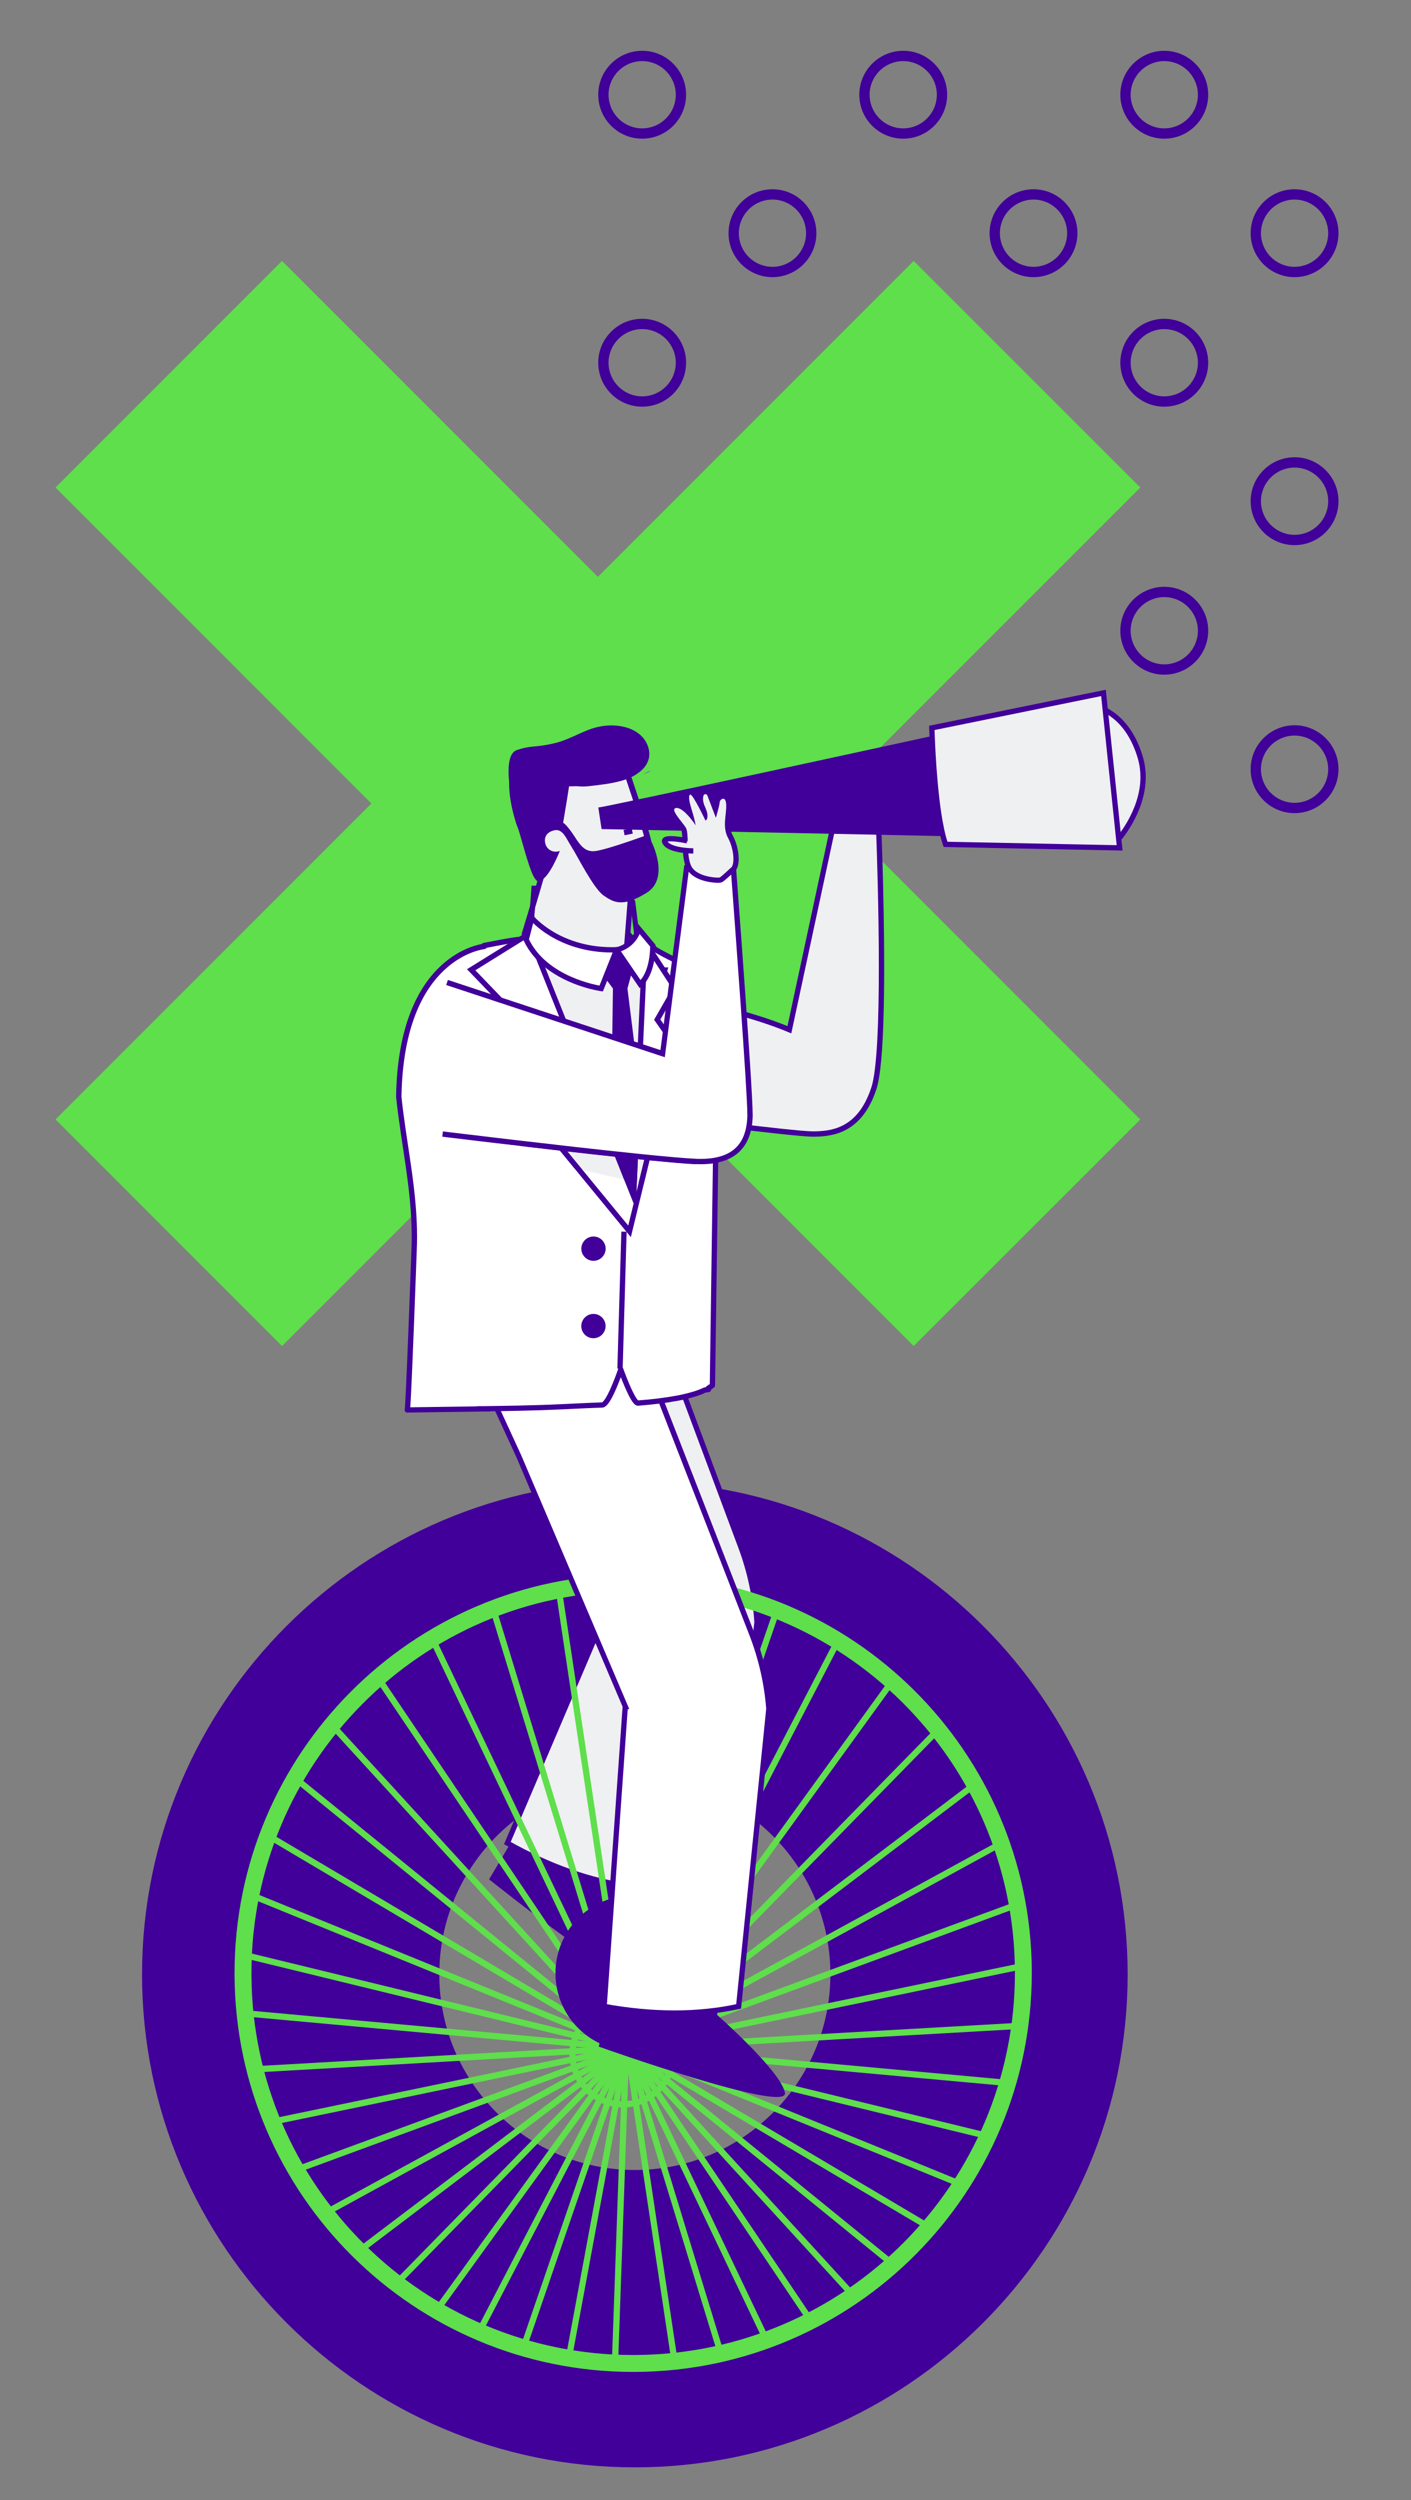 <?xml version="1.0" encoding="UTF-8"?><svg id="a" xmlns="http://www.w3.org/2000/svg" xmlns:xlink="http://www.w3.org/1999/xlink" viewBox="0 0 389 689"><rect x="0" y="0" width="389" height="689" fill="#808080" stroke="none"/><defs><style>.c{fill:none;}.d{fill:#fff;}.e{fill:#eff0f2;}.f{fill:#410099;}.g{fill:#5edf4b;}.h{clip-path:url(#b);}</style><clipPath id="b"><path class="c" d="M173.89,436.24c-59.41,.37-107.26,48.84-106.89,108.24,.37,59.41,48.83,107.26,108.24,106.89,59.41-.37,107.26-48.83,106.89-108.24-.37-59.18-48.46-106.89-107.55-106.89-.23,0-.46,0-.69,0"/></clipPath></defs><g><path class="f" d="M177.04,14c-6.68,0-12.11,5.43-12.11,12.11s5.43,12.11,12.11,12.11,12.11-5.43,12.11-12.11-5.43-12.11-12.11-12.11Zm0,2.84c5.11,0,9.27,4.16,9.27,9.27s-4.16,9.27-9.27,9.27-9.27-4.16-9.27-9.27,4.16-9.27,9.27-9.27Z"/><path class="f" d="M249.01,14c-6.68,0-12.11,5.43-12.11,12.11s5.43,12.11,12.11,12.11,12.11-5.43,12.11-12.11-5.43-12.11-12.11-12.11Zm0,2.84c5.11,0,9.27,4.16,9.27,9.27s-4.16,9.27-9.27,9.27-9.27-4.16-9.27-9.27,4.16-9.27,9.27-9.27Z"/><path class="f" d="M320.98,14c-6.68,0-12.11,5.43-12.11,12.11s5.43,12.11,12.11,12.11,12.11-5.43,12.11-12.11-5.43-12.11-12.11-12.11Zm0,2.84c5.11,0,9.27,4.16,9.27,9.27s-4.16,9.27-9.27,9.27-9.27-4.16-9.27-9.27,4.16-9.27,9.27-9.27Z"/><path class="f" d="M212.96,52.16c-6.68,0-12.11,5.43-12.11,12.11s5.43,12.11,12.11,12.11,12.11-5.43,12.11-12.11-5.43-12.11-12.11-12.11Zm0,2.84c5.11,0,9.27,4.16,9.27,9.27s-4.16,9.27-9.27,9.27-9.27-4.16-9.27-9.27,4.16-9.27,9.27-9.27Z"/><path class="f" d="M177.04,87.86c-6.68,0-12.11,5.43-12.11,12.11s5.43,12.11,12.11,12.11,12.11-5.43,12.11-12.11-5.43-12.11-12.11-12.11Zm0,2.84c5.11,0,9.27,4.16,9.27,9.27s-4.16,9.27-9.27,9.27-9.27-4.16-9.27-9.27,4.16-9.27,9.27-9.27Z"/><path class="f" d="M284.93,52.16c-6.68,0-12.11,5.43-12.11,12.11s5.43,12.11,12.11,12.11,12.11-5.43,12.11-12.11-5.43-12.11-12.11-12.11Zm0,21.38c-5.11,0-9.27-4.16-9.27-9.27s4.16-9.27,9.27-9.27,9.27,4.16,9.27,9.27-4.16,9.27-9.27,9.27Z"/><path class="f" d="M356.9,76.38c6.68,0,12.11-5.43,12.11-12.11s-5.43-12.11-12.11-12.11-12.11,5.43-12.11,12.11,5.43,12.11,12.11,12.11Zm0-2.84c-5.11,0-9.27-4.16-9.27-9.27s4.16-9.27,9.27-9.27,9.27,4.16,9.27,9.27-4.16,9.27-9.27,9.27Z"/><path class="f" d="M320.98,87.86c-6.68,0-12.11,5.43-12.11,12.11s5.43,12.11,12.11,12.11,12.11-5.43,12.11-12.11-5.43-12.11-12.11-12.11Zm0,2.84c5.11,0,9.27,4.16,9.27,9.27s-4.16,9.27-9.27,9.27-9.27-4.16-9.27-9.27,4.16-9.27,9.27-9.27Z"/><path class="f" d="M356.9,126.02c-6.68,0-12.11,5.43-12.11,12.11s5.43,12.11,12.11,12.11,12.11-5.43,12.11-12.11-5.43-12.11-12.11-12.11Zm0,21.38c-5.11,0-9.27-4.16-9.27-9.27s4.16-9.27,9.27-9.27,9.27,4.16,9.27,9.27-4.16,9.27-9.27,9.27Z"/><path class="f" d="M320.98,161.72c-6.68,0-12.11,5.43-12.11,12.11s5.43,12.11,12.11,12.11,12.11-5.43,12.11-12.11-5.43-12.11-12.11-12.11Zm0,2.84c5.11,0,9.27,4.16,9.27,9.27s-4.16,9.27-9.27,9.27-9.27-4.16-9.27-9.27,4.16-9.27,9.27-9.27Z"/><path class="f" d="M356.9,199.88c-6.68,0-12.11,5.43-12.11,12.11s5.43,12.11,12.11,12.11,12.11-5.43,12.11-12.11-5.43-12.11-12.11-12.11Zm0,21.38c-5.11,0-9.27-4.16-9.27-9.27s4.16-9.27,9.27-9.27,9.27,4.16,9.27,9.27-4.16,9.27-9.27,9.27Z"/></g><g><polygon class="g" points="77.75 370.97 15.3 308.52 102.38 221.44 15.3 134.36 77.75 71.91 164.83 158.98 251.89 71.92 314.37 134.35 227.28 221.44 314.37 308.53 251.89 370.96 164.83 283.89 77.75 370.97"/><path class="f" d="M175.02,680c-74.91,0-135.86-60.95-135.86-135.86s60.95-135.86,135.86-135.86,135.86,60.95,135.86,135.86-60.95,135.86-135.86,135.86Zm0-189.77c-29.73,0-53.91,24.18-53.91,53.91s24.18,53.91,53.91,53.91,53.91-24.19,53.91-53.91-24.18-53.91-53.91-53.91Z"/><path class="f" d="M170.76,494.91l8.12-7.92-10.33,33.42s11.46,20.2,10.64,26.29c-.82,6.09-44.35-28.75-44.35-28.75l6.06-10.22,22.28-.36"/><path class="e" d="M169.12,445.96h-.02l-.09,1.07c7.33,3.09,14.34,6.99,21.89,9.57,5.28,1.81,10.71,3.14,16.2,4.28l1.6-13.79c-.46-7.06-1.95-14.02-4.43-20.66l-24.08-64.48-10.68-29.86-30.27,16.57-8.3,5.8,9.79,22.09,28.39,69.4Z"/><path class="f" d="M169.12,445.96v-.73h-.69l-.19,2.27,.49,.21c7.28,3.07,14.31,6.98,21.93,9.59,5.33,1.82,10.79,3.16,16.28,4.3l.78,.16,1.7-14.65v-.07c-.47-7.14-1.97-14.17-4.47-20.87l-24.07-64.47-10.96-30.67-31.05,17-8.83,6.17,10.03,22.63,28.39,69.39,.67-.28v0l.67-.28-28.39-69.41-9.55-21.55,7.78-5.44,29.48-16.14,10.39,29.06,24.08,64.49c2.45,6.57,3.93,13.46,4.38,20.45l.73-.05-.72-.08-1.6,13.79,.72,.08,.15-.71c-5.46-1.14-10.87-2.46-16.11-4.26-7.46-2.55-14.46-6.44-21.84-9.56l-.28,.67,.73,.06,.09-1.07-.73-.06v.73h0l1.11,.02-.42-1.03-.67,.28Z"/><path class="e" d="M189.37,449.34c-6.28-4.85-11.72-10.71-17.7-15.9l-31.79,74.51c11.23,6.28,22.84,10.67,35.05,12.12l28.53-61.51c-4.88-2.81-9.65-5.8-14.08-9.22"/><path class="f" d="M189.37,449.34l.45-.58c-6.21-4.8-11.65-10.64-17.66-15.88l-.76-.66-32.44,76.03,.57,.32c11.29,6.32,22.99,10.74,35.32,12.21l.52,.06,29.03-62.59-.58-.33c-4.87-2.8-9.6-5.77-14-9.17l-.45,.58-.45,.58c4.47,3.45,9.27,6.46,14.16,9.28l.36-.63-.66-.31-28.53,61.51,.66,.31,.09-.72c-12.09-1.44-23.61-5.78-34.78-12.03l-.36,.64,.67,.29,31.79-74.51-.67-.29-.48,.55c5.94,5.16,11.39,11.03,17.73,15.93l.45-.58Z"/></g><g class="h"><polyline class="g" points="168.95 692.3 177.98 437.63 176.25 437.57 167.23 692.24"/><polyline class="g" points="150.19 690.33 196.64 439.77 194.94 439.46 148.5 690.02"/><polyline class="g" points="131.93 685.63 214.78 444.64 213.15 444.08 130.3 685.07"/><polyline class="g" points="114.56 678.28 232.01 452.13 230.48 451.34 113.03 677.49"/><polyline class="g" points="98.47 668.46 247.95 462.08 246.55 461.07 97.07 667.45"/><polyline class="g" points="83.99 656.37 262.25 474.27 261.02 473.06 82.76 655.17"/><polyline class="g" points="71.46 642.29 274.6 488.43 273.55 487.05 70.42 640.91"/><polyline class="g" points="61.13 626.51 284.72 504.25 283.89 502.74 60.31 624.99"/><polyline class="g" points="53.25 609.38 292.41 521.4 291.81 519.78 52.65 607.76"/><polyline class="g" points="47.97 591.27 297.48 539.48 297.13 537.79 47.62 589.58"/><polyline class="g" points="45.42 572.59 299.84 558.12 299.74 556.4 45.32 570.86"/><polyline class="g" points="45.65 553.73 299.42 576.9 299.58 575.18 45.8 552.01"/><polyline class="g" points="48.65 535.11 296.24 595.42 296.65 593.74 49.06 533.44"/><polyline class="g" points="54.36 517.14 290.37 613.26 291.02 611.67 55.01 515.54"/><polyline class="g" points="62.66 500.21 281.93 630.05 282.81 628.57 63.54 498.72"/><polyline class="g" points="73.37 484.68 271.11 645.41 272.2 644.07 74.45 483.34"/><polyline class="g" points="86.24 470.9 258.15 659.01 259.42 657.84 87.51 469.74"/><polyline class="g" points="101 459.17 243.33 670.55 244.76 669.59 102.43 458.21"/><polyline class="g" points="117.33 449.74 226.96 679.78 228.52 679.04 118.89 449"/><polyline class="g" points="134.87 442.82 209.42 686.5 211.07 685.99 136.52 442.31"/><polyline class="g" points="153.24 438.56 191.08 690.56 192.78 690.3 154.95 438.3"/><path class="g" d="M185.55,566.01h-.86v.09c0,7.14-5.77,12.95-12.92,13h-.08c-7.14,0-12.95-5.77-13-12.92v-.08c0-7.14,5.77-12.95,12.92-13h.08c7.14,0,12.95,5.77,13,12.92h1.73c-.05-8.11-6.63-14.64-14.72-14.64h-.09c-8.1,.05-14.63,6.63-14.63,14.72v.1c.05,8.1,6.63,14.63,14.72,14.63h.09c8.1-.05,14.63-6.63,14.63-14.72v-.09h-.86Z"/></g><g><path class="f" d="M282.13,543.13h-1.04c0,.24,0,.46,0,.69,0,58.52-47.25,106.14-105.86,106.51-.23,0-.46,0-.68,0-58.52,0-106.14-47.25-106.51-105.86,0-.23,0-.46,0-.68,0-58.52,47.25-106.14,105.86-106.51,.23,0,.46,0,.68,0,58.52,0,106.14,47.25,106.51,105.86h2.08c-.38-59.76-48.93-107.94-108.59-107.94-.23,0-.47,0-.7,0-59.75,.38-107.92,48.93-107.92,108.59,0,.23,0,.47,0,.7,.38,59.75,48.93,107.92,108.59,107.92,.23,0,.46,0,.7,0,59.75-.38,107.92-48.93,107.92-108.59,0-.23,0-.46,0-.7h-1.04Z"/><path class="g" d="M282.13,543.13h-2.33c0,.24,0,.47,0,.69,0,28.91-11.67,55.11-30.58,74.15-18.91,19.04-45.04,30.88-74,31.07-.23,0-.45,0-.68,0-28.91,0-55.11-11.67-74.15-30.58-19.04-18.91-30.88-45.04-31.07-74,0-.23,0-.45,0-.68,0-28.91,11.67-55.11,30.58-74.15,18.91-19.04,45.04-30.88,74-31.07,.23,0,.45,0,.68,0,28.91,0,55.11,11.67,74.15,30.58,19.04,18.91,30.88,45.04,31.07,74h2.33l2.33-.03c-.19-30.22-12.57-57.54-32.44-77.27-19.87-19.74-47.26-31.93-77.44-31.93-.24,0-.47,0-.71,0-30.22,.19-57.54,12.57-77.28,32.44-19.74,19.87-31.93,47.26-31.93,77.44,0,.24,0,.47,0,.71,.19,30.22,12.57,57.54,32.44,77.27,19.87,19.74,47.26,31.93,77.44,31.93,.23,0,.47,0,.71,0,30.22-.19,57.54-12.57,77.27-32.44,19.74-19.87,31.93-47.26,31.93-77.44,0-.24,0-.47,0-.71h-2.33Z"/><path class="f" d="M196.01,543.67c.07,11.84-9.46,21.5-21.3,21.57-11.84,.07-21.5-9.46-21.57-21.3-.07-11.84,9.46-21.5,21.3-21.57,11.84-.07,21.5,9.46,21.57,21.3"/><path class="f" d="M191.49,530.54l5.09-10.14,1.17,34.96s17.43,15.34,18.65,21.37c1.22,6.03-51.31-12.68-51.31-12.68l2.38-11.64,20.94-7.63"/><path class="d" d="M211.99,470.86c-.56-7.06-2.15-14-4.72-20.59l-24.99-64.13-11.1-29.71-30.03,17-8.22,5.92,10.1,21.95,29.38,68.99h-.02l-5.82,82.66c12.66,2.27,25.07,2.62,37.08,0l8.34-82.09Z"/><path class="f" d="M211.99,470.86l.73-.06c-.56-7.13-2.17-14.14-4.77-20.8l-24.99-64.13-11.4-30.5-30.81,17.44-8.74,6.3,10.35,22.48,29.37,68.98,.67-.29v-.73h-.7l-5.91,84,.64,.12c6.59,1.18,13.12,1.85,19.57,1.85,6.01,0,11.94-.58,17.79-1.85l.52-.11,8.4-82.68v-.07l-.73,.06-.73-.07-8.34,82.09,.73,.07-.16-.71c-5.74,1.25-11.57,1.82-17.48,1.82-6.35,0-12.8-.65-19.32-1.82l-.13,.72,.73,.05,5.82-82.66-.73-.05v.73h1.12l-29.81-70.01-9.85-21.41,7.7-5.55,29.25-16.56,10.8,28.91,24.99,64.14c2.54,6.53,4.12,13.4,4.67,20.39l.73-.06-.73-.07,.73,.07Z"/><path class="e" d="M152.13,257.81c-.48-.52-1.12-.89-1.85-1.01-.91-.15,.38,.42,1.85,1.01"/><path class="f" d="M152.13,257.81l.53-.49c-.58-.63-1.36-1.08-2.26-1.23-.12-.02-.22-.04-.35-.04-.07,0-.14,0-.3,.05-.08,.03-.18,.07-.3,.19-.12,.11-.21,.34-.21,.52,0,.15,.04,.25,.08,.33,.07,.14,.14,.2,.18,.24,.09,.08,.15,.12,.21,.16,.22,.13,.51,.27,.88,.43,.37,.16,.81,.34,1.26,.53,.32,.13,.68,.02,.87-.26,.19-.28,.17-.66-.07-.91l-.53,.49,.27-.68c-.56-.23-1.09-.45-1.47-.62-.19-.09-.34-.16-.42-.21l-.04-.03h0l-.19,.28,.24-.24-.05-.04-.19,.28,.24-.24-.45,.45,.54-.33-.09-.12-.45,.45,.54-.33-.6,.36h.7c0-.18-.06-.3-.1-.36l-.6,.36h-.01l.51,.49c.11-.11,.2-.32,.2-.49h-.71l.51,.49-.49-.47,.14,.67c.06-.02,.18-.03,.35-.2l-.49-.47,.14,.67-.1-.49v.5h.1l-.1-.5v.5h0v0l.11,.02c.57,.1,1.06,.38,1.44,.79l.53-.49,.27-.68-.27,.68Z"/><path class="e" d="M152.13,257.81c.22,.24,.4,.51,.55,.81,.75,.01,1.49,.09,2.17,.3,.74,.23-1.09-.46-2.72-1.12"/><path class="f" d="M152.13,257.81l-.54,.49c.17,.18,.31,.4,.43,.63,.12,.25,.37,.41,.64,.41,.71,.01,1.38,.09,1.96,.27l.14,.04,.07,.02s.05,.02,.18,.02c.05,0,.13,0,.28-.05,.08-.03,.18-.09,.28-.21,.1-.12,.17-.31,.17-.47,0-.21-.07-.32-.12-.39-.09-.13-.14-.16-.17-.19l-.11-.07c-.07-.04-.11-.05-.18-.08-.42-.18-1.64-.65-2.77-1.11-.32-.13-.68-.02-.87,.26-.19,.28-.17,.66,.06,.91l.54-.49-.27,.68c.69,.28,1.41,.56,1.96,.78,.27,.11,.51,.2,.66,.26,.08,.03,.14,.06,.17,.07h.02v0h0v0l.24-.49-.29,.46,.05,.03,.24-.49-.29,.46,.37-.59-.47,.52,.09,.07,.37-.59-.47,.52,.48-.54-.59,.41,.11,.12,.48-.54-.59,.41,.6-.42h-.73c0,.23,.09,.35,.13,.42l.6-.42h0l-.56-.47c-.1,.12-.17,.31-.17,.47h.73l-.56-.47,.56,.47-.18-.71c-.08,.02-.22,.06-.38,.24l.56,.47-.18-.71,.17,.7v-.72s-.09,0-.17,.02l.17,.7v-.07l.14-.63s-.02-.01-.14-.01v.65l.14-.63-.03,.15,.04-.15h0l-.03,.15,.04-.15-.1-.03c-.78-.25-1.59-.32-2.37-.34v.73l.64-.32c-.17-.36-.4-.69-.67-.99l-.54,.49-.27,.68,.27-.68Z"/><path class="e" d="M179.96,260.98c-1.32-1.5-4.25-4.84-3.93-3.51,.3,.92,1.37,1.96,2.87,3.03,.27,.07,.53,.17,.76,.31,.11,.05,.2,.11,.29,.18"/><path class="f" d="M179.96,260.98l.55-.48c-.55-.63-1.4-1.59-2.18-2.4-.39-.41-.76-.78-1.09-1.06-.17-.14-.32-.27-.48-.37-.08-.05-.16-.1-.26-.14-.1-.04-.22-.09-.4-.09-.1,0-.21,.02-.34,.07-.19,.08-.35,.25-.41,.41-.07,.16-.08,.28-.08,.39,0,.13,.02,.24,.05,.34v.05c.22,.63,.63,1.19,1.17,1.74,.54,.56,1.21,1.11,1.99,1.66,.07,.05,.15,.09,.24,.11,.22,.06,.41,.14,.59,.23l.09,.04,.04,.02,.14,.09c.31,.2,.71,.14,.95-.13,.24-.28,.24-.68,0-.96l-.55,.48,.4-.61c-.06-.04-.19-.15-.42-.24l-.28,.67,.36-.63c-.3-.17-.62-.3-.94-.38l-.19,.71,.42-.59c-.73-.52-1.34-1.02-1.79-1.48-.45-.46-.72-.88-.81-1.18l-.69,.22,.71-.17v-.03l-.21,.03h.21v-.03l-.21,.03h-.36l.45,.34c.12-.17,.12-.3,.12-.34h-.57l.45,.34-.52-.39,.26,.59c.1-.04,.2-.12,.26-.2l-.52-.39,.26,.59-.25-.57v.62c.06,0,.15-.01,.25-.05l-.25-.57v.19l-.18,.41s.05,.03,.18,.03v-.44l-.18,.41,.02-.05-.02,.05h0l.02-.05-.02,.05s.09,.05,.19,.13c.36,.28,.99,.91,1.6,1.58,.62,.67,1.25,1.38,1.7,1.89l.55-.48,.4-.61-.4,.61Z"/><path class="d" d="M198.02,269.56s-11.06-4.04-17.52-8.01l-.03-.04c-.12-.23-.31-.4-.51-.53,.19,.22,.35,.39,.45,.51-.54-.33-1.05-.67-1.51-1-.84-.22-1.84-.16-2.91,.08l-3.09-3.52c-.2,.59,0,.38-.34,.16-.27-.17-.89-.34-2.33-.1l.53,5.52c-2.12,1.11-3.71,2.21-3.71,2.21l-10.59-2.75s-1.31-.45-3.45-1.03l-.02-1.07c0-.49-.13-.96-.34-1.38-.8-.02-1.61,.04-2.37,.06-2.41,.08-4.81,.2-7.22,.2-.78,0-4.75,.68-9.63,1.65l.06,.23s-22.91,2.14-23.55,41.41c1.44,13.93,4.87,27.69,4.23,42.19-.13,3.6-1.6,44.16-1.88,44.16,7.59-.1,15.18-.21,22.78-.31-1.16,0-2.32,0-3.47,0,7.79-.11,15.56-.21,23.34-.58,3.69-.17,7.38-.37,11.07-.48,1.86-.06,5.13-9.8,5.13-9.8,0,0,3.34,9.39,4.77,9.28,7.9-.62,14.59-1.74,18.46-3.61l.95-.11-.04-.38c.42-.25,.81-.51,1.14-.78l1.58-112.19Z"/><path class="f" d="M198.02,269.56l.25-.68s-.17-.06-.48-.18c-1.09-.41-3.93-1.5-7.19-2.91-3.26-1.41-6.94-3.16-9.72-4.86l-.38,.62,.59-.43-.03-.04-.59,.43,.65-.34c-.2-.38-.5-.64-.76-.81-.3-.2-.71-.14-.95,.13-.24,.27-.24,.68,0,.96,.19,.22,.35,.4,.46,.52l.54-.49,.38-.62c-.53-.33-1.02-.65-1.47-.97-.07-.05-.15-.09-.24-.11-.43-.11-.88-.16-1.34-.16-.62,0-1.26,.09-1.92,.23l.16,.71,.55-.48-3.09-3.52c-.17-.2-.43-.29-.69-.23-.25,.05-.46,.23-.55,.48-.06,.16-.09,.29-.11,.36v.04h-.01l.53,.14-.5-.21-.03,.08,.53,.14-.5-.21,.65,.28-.53-.47c-.08,.1-.1,.15-.12,.19l.65,.28-.53-.47,.54,.48-.34-.63c-.1,.05-.16,.11-.2,.16l.54,.48-.34-.63,.35,.64v-.72c-.12,0-.25,.04-.35,.09l.35,.64v0l.41-.59c-.07-.05-.21-.13-.41-.13v.72l.41-.59-.39,.57,.56-.41s-.03-.06-.17-.16l-.39,.57,.56-.41-.39,.28,.4-.27h0l-.39,.27,.4-.27s-.07-.11-.16-.2c-.14-.15-.37-.3-.65-.39-.29-.1-.64-.15-1.09-.15-.37,0-.82,.04-1.36,.13-.38,.06-.64,.41-.61,.79l.53,5.52,.73-.07-.34-.65c-2.16,1.13-3.77,2.24-3.79,2.25l.41,.6,.18-.7-10.59-2.75-.18,.71,.24-.69s-1.34-.46-3.49-1.04l-.19,.7h.73l-.02-1.08c0-.61-.17-1.18-.41-1.68-.12-.25-.37-.41-.64-.41-.11,0-.22,0-.33,0-.73,0-1.44,.04-2.08,.06-2.35,.07-4.68,.2-6.99,.2h-.21v.73l.02-.73h-.03c-.29,0-.68,.05-1.25,.13-1.71,.24-4.85,.81-8.52,1.54-.2,.04-.37,.16-.48,.33-.11,.17-.14,.38-.09,.57l.06,.23,.7-.18-.07-.73c-.1,0-5.99,.58-11.96,6.17-5.97,5.59-11.93,16.18-12.25,35.95v.09c1.34,12.82,4.31,25.42,4.31,38.49,0,1.19-.02,2.39-.08,3.59h0c-.06,1.81-.46,12.85-.88,23.43-.21,5.29-.42,10.47-.6,14.33-.09,1.93-.17,3.52-.24,4.63-.03,.55-.06,.99-.09,1.27-.01,.14-.02,.25-.03,.3v.02l.35,.06-.34-.11v.05l.34,.06-.34-.11,.64,.21-.57-.36c-.05,.08-.06,.12-.07,.15l.64,.21-.57-.36,.61,.38-.46-.55c-.09,.07-.12,.13-.15,.17l.61,.38-.46-.55,.46,.56v-.72c-.22,0-.38,.1-.46,.17l.46,.56v-.72c-.2,0-.39,.08-.52,.22-.13,.14-.21,.33-.21,.52,0,.19,.08,.38,.22,.51,.14,.13,.33,.21,.52,.21,7.59-.1,15.18-.21,22.78-.31,.4,0,.72-.33,.72-.73,0-.4-.33-.72-.73-.72-1.16,0-2.32,0-3.47,0v1.46c7.8-.11,15.58-.21,23.38-.58,3.69-.18,7.38-.37,11.06-.48,.28,0,.51-.1,.71-.22,.37-.23,.66-.54,.96-.92,.51-.67,1-1.55,1.47-2.53,1.42-2.91,2.65-6.61,2.66-6.63l-.69-.23-.69,.24s.83,2.34,1.85,4.69c.51,1.18,1.06,2.35,1.6,3.27,.27,.46,.54,.85,.82,1.17,.14,.16,.29,.3,.47,.42,.18,.11,.4,.22,.69,.22h.08c3.97-.32,7.64-.75,10.82-1.35,3.18-.6,5.87-1.35,7.9-2.34l-.32-.66,.09,.72,.95-.11c.4-.05,.68-.41,.64-.8l-.04-.38-.72,.08,.37,.63c.45-.26,.86-.54,1.23-.85,.16-.14,.26-.34,.26-.55l1.58-112.19c0-.31-.19-.59-.48-.69l-.25,.68h-.73l-1.58,112.18h.73l-.47-.55c-.29,.24-.64,.48-1.04,.71-.25,.15-.39,.42-.35,.71l.04,.38,.72-.08-.09-.72-.95,.11c-.08,0-.16,.03-.23,.07-1.84,.89-4.43,1.63-7.54,2.22-3.11,.58-6.73,1.02-10.66,1.32h0l.03,.37v-.37h-.03l.03,.37v-.06l.11-.29-.11-.02v.31l.11-.29-.04,.1,.05-.09h-.01l-.04,.09,.05-.09s-.19-.14-.38-.41c-.35-.46-.78-1.24-1.21-2.13-.65-1.33-1.3-2.91-1.78-4.14-.24-.62-.44-1.15-.58-1.53-.14-.38-.22-.6-.22-.6-.1-.29-.38-.49-.69-.48-.31,0-.59,.2-.68,.5,0,0-.05,.15-.14,.41-.32,.92-1.16,3.24-2.1,5.31-.47,1.03-.97,2-1.43,2.68-.23,.34-.44,.6-.61,.75-.08,.08-.15,.12-.19,.14h-.03l.03,.12v-.11h-.03l.03,.11v-.11c-3.7,.11-7.4,.31-11.08,.48-7.76,.37-15.53,.47-23.32,.58-.4,0-.72,.33-.72,.73,0,.4,.33,.72,.73,.72,1.16,0,2.32,0,3.47,0v-1.46c-7.6,.1-15.19,.21-22.78,.31-.4,0-.72,.34-.72,.74,0,.4,.34,.72,.74,.72,.14,0,.26-.04,.35-.09,.17-.1,.22-.2,.26-.25,.07-.12,.07-.16,.09-.2,.02-.08,.03-.12,.04-.17,.03-.19,.05-.47,.08-.88,.22-3.06,.63-13.04,1.01-22.68,.38-9.64,.71-18.94,.77-20.58h0c.05-1.22,.08-2.44,.08-3.65,0-13.29-3-25.95-4.31-38.64l-.72,.08h.73c.33-19.49,6.15-29.61,11.79-34.9,2.82-2.65,5.62-4.09,7.7-4.88,1.04-.39,1.9-.62,2.5-.75,.3-.06,.53-.1,.68-.13,.08-.01,.13-.02,.17-.02h.05c.21-.03,.41-.14,.53-.31,.12-.18,.16-.4,.11-.6l-.06-.23-.7,.18,.14,.71c2.43-.48,4.64-.9,6.33-1.19,.84-.15,1.56-.26,2.11-.34,.54-.08,.94-.12,1.05-.11v-.58l-.02,.58h.02v-.58l-.02,.58h.23c2.37,0,4.71-.12,7.04-.2,.67-.02,1.36-.06,2.03-.06,.1,0,.2,0,.3,0v-.73l-.64,.32c.16,.34,.26,.7,.27,1.07l.02,1.07c0,.33,.23,.61,.54,.69,1.06,.28,1.91,.54,2.5,.72,.29,.09,.52,.16,.67,.21s.23,.08,.23,.08l.05,.02,10.59,2.75c.2,.05,.42,.01,.6-.1l.07-.05c.32-.22,1.75-1.16,3.57-2.12,.26-.14,.42-.42,.39-.72l-.53-5.52-.73,.07,.12,.72c.48-.08,.85-.11,1.12-.11,.51,0,.68,.1,.7,.11h0l.08-.1-.1,.07,.02,.03,.08-.1-.1,.07h0l.04,.06,.11,.12s.08,.07,.16,.1c.08,.04,.19,.07,.32,.07,.19,0,.38-.09,.47-.18,.18-.17,.19-.25,.21-.3,.03-.08,.03-.1,.04-.13,.01-.06,.03-.12,.08-.28l-.69-.24-.55,.48,3.09,3.52c.17,.2,.45,.29,.71,.23,.57-.13,1.12-.2,1.6-.2,.36,0,.69,.04,.97,.11l.19-.7-.42,.59c.48,.34,1,.68,1.55,1.02,.31,.19,.71,.13,.94-.15,.23-.28,.22-.68-.02-.95-.1-.11-.26-.29-.45-.51l-.55,.48-.4,.61c.15,.1,.22,.17,.26,.26l.06,.09,.03,.04c.06,.08,.12,.14,.21,.19,3.29,2.02,7.69,4.03,11.28,5.54,3.59,1.51,6.36,2.53,6.37,2.53l.25-.68h0Z"/><path class="e" d="M127.83,283.4l22.27-14.5s45.39,5.57,67.53,14.89l12.43-57.88,9.91-2.14,2.14,.58s2.72,63.71-1.17,75.56c-3.88,11.85-11.65,12.63-16.9,12.63s-44.48-5.05-44.48-5.05l-9.13-1.17"/><path class="f" d="M128.22,284.01l22.27-14.5-.4-.61-.09,.72s.7,.09,1.99,.26c4.49,.6,16.02,2.21,28.83,4.7,12.81,2.48,26.93,5.84,36.52,9.88l.81,.34,12.52-58.28,9.27-2,1.97,.54,.19-.7-.73,.03s.06,1.35,.14,3.7c.26,7.05,.78,23.07,.78,38.36,0,7.28-.12,14.41-.44,20.31-.16,2.95-.37,5.6-.64,7.8-.27,2.2-.6,3.97-.98,5.12-1.91,5.8-4.69,8.76-7.59,10.34-2.91,1.58-6.02,1.78-8.61,1.78-.6,0-1.79-.08-3.35-.21-5.49-.48-15.76-1.69-24.64-2.78-4.44-.54-8.54-1.06-11.53-1.43-1.49-.19-2.71-.34-3.55-.45l-1.31-.17-9.13-1.17-.18,1.45,9.13,1.17s9.81,1.26,20.28,2.53c5.23,.63,10.63,1.26,15.05,1.74,2.21,.24,4.18,.44,5.76,.57,1.59,.14,2.77,.22,3.48,.22,2.66,0,6.05-.19,9.31-1.96,3.26-1.77,6.31-5.12,8.28-11.17,.43-1.32,.76-3.14,1.04-5.4,.82-6.75,1.09-17.34,1.09-28.29,0-20.44-.93-42.12-.93-42.13l-.02-.53-2.82-.77-10.54,2.27-12.53,58.35,.71,.15,.28-.67c-11.18-4.7-28.08-8.42-42.22-10.99-14.14-2.56-25.49-3.95-25.5-3.96l-.26-.03-22.5,14.65,.8,1.22Z"/><path class="g" d="M175.99,253.99v-.33l-.14,.05c.06,.1,.1,.19,.14,.29"/></g><polyline class="f" points="171.66 377.22 172.76 339.47 171.3 339.43 170.2 377.17"/><g><path class="f" d="M166.97,344.13c0,1.85-1.5,3.35-3.35,3.35s-3.35-1.5-3.35-3.35,1.5-3.35,3.35-3.35,3.35,1.5,3.35,3.35"/><path class="f" d="M166.87,364.7c.54,2.44-1.59,4.57-4.03,4.03-1.23-.27-2.22-1.27-2.5-2.5-.54-2.44,1.59-4.57,4.03-4.03,1.23,.27,2.22,1.27,2.5,2.5"/><path class="e" d="M157.15,264.48c4.91,1.02,10.01,.35,15.17-1.97l.35-.16,1.08-13.81-.07-.15c-1.8-3.97-4.53-10.04-4.68-10.46-.15-.39-.99-1.6-3.34-4.79-.32-.44-.63-.85-.68-.92-.16-.24-2.74-4.39-4.08-6.55l-.04-.06-2.08-2.07-.31,.03c-.84,.08-2.85,.29-3.34,.48-.32,.13-3.55-8.09-7.79,2.96l2.69,8.75,.19,.2c.05,.15,.23,.93-.24,2.95-.62,2.67-5.25,17.9-5.3,18.05l-.1,.34,.23,.27c.18,.22,4.61,5.33,12.31,6.92"/><path class="f" d="M157.01,265.19c1.53,.32,3.09,.48,4.66,.48,3.61,0,7.28-.84,10.96-2.5l.35-.16,.39-.18,1.13-14.43-.15-.32c-.9-1.99-2.03-4.5-2.96-6.56-.46-1.03-.88-1.95-1.18-2.64-.15-.34-.28-.63-.37-.84-.09-.21-.15-.36-.16-.37-.07-.19-.17-.36-.32-.6-.44-.7-1.35-1.97-3.12-4.37-.16-.22-.32-.43-.44-.6-.06-.08-.11-.15-.15-.21l-.05-.06v-.02h-.02l-.09,.06,.09-.06h0l-.09,.06,.09-.06h0s-.22-.35-.51-.81c-.85-1.37-2.56-4.11-3.56-5.72h0l-.04-.06-.05-.07-2.38-2.37-.65,.06c-.43,.04-1.15,.11-1.83,.2-.34,.04-.67,.09-.96,.14-.14,.03-.28,.05-.4,.08-.12,.03-.23,.06-.35,.11l.27,.68-.26-.68,.25,.66v-.71c-.08,0-.17,.01-.25,.05l.25,.66v-.02l.36-.58c-.06-.03-.16-.1-.36-.1v.68l.36-.58-.24,.39,.36-.3s0-.02-.11-.09l-.24,.39,.36-.3s-.06-.08-.12-.17c-.23-.35-.65-1.02-1.22-1.63-.29-.3-.62-.6-1.02-.82-.4-.23-.86-.39-1.38-.39-.44,0-.91,.12-1.35,.37-.67,.37-1.29,1-1.92,1.95-.63,.95-1.27,2.22-1.92,3.93l-.09,.23,2.82,9.16,.31,.32,.52-.51-.69,.22v.02s.04,.19,.04,.45c0,.39-.06,1.06-.3,2.09-.15,.63-.55,2.09-1.07,3.89-1.56,5.41-4.18,14-4.21,14.11l-.1,.34-.12,.38,.49,.58c.24,.28,4.77,5.51,12.71,7.16l.3-1.43c-7.44-1.53-11.77-6.52-11.9-6.68l-.23-.27-.55,.47,.7,.21,.1-.34c.02-.08,1.19-3.92,2.43-8.08,.62-2.08,1.26-4.24,1.78-6.05,.52-1.81,.93-3.26,1.09-3.96,.26-1.11,.33-1.89,.33-2.42,0-.47-.06-.75-.11-.91l-.05-.16-.19-.2-2.64-8.58-.7,.21,.68,.26c.84-2.18,1.63-3.56,2.3-4.35,.34-.39,.64-.64,.89-.78,.25-.14,.45-.18,.64-.18,.27,0,.54,.1,.84,.31,.44,.31,.87,.84,1.19,1.3,.16,.23,.3,.45,.41,.62,.06,.09,.11,.17,.18,.25,.04,.04,.07,.09,.15,.15,.04,.03,.08,.07,.16,.1,.07,.04,.18,.08,.34,.08,.09,0,.18-.01,.27-.05h.01s.06-.03,.14-.04c.3-.07,.88-.16,1.46-.23,.58-.07,1.17-.13,1.53-.16l.31-.03-.07-.73-.51,.52,2.08,2.07,.51-.52-.62,.38,.04,.06h0c.67,1.08,1.65,2.66,2.48,3.99,.42,.67,.79,1.28,1.08,1.73,.29,.46,.47,.75,.52,.84h0l.1,.14c.12,.17,.36,.49,.6,.82,1.18,1.59,1.97,2.69,2.49,3.43,.26,.37,.44,.65,.57,.85,.12,.2,.19,.33,.19,.33,.04,.09,.09,.22,.19,.44,.66,1.51,2.94,6.58,4.52,10.06l.07,.15,.66-.3-.73-.06-1.08,13.81,.73,.06-.3-.66-.35,.16c-3.51,1.58-6.98,2.37-10.36,2.37-1.47,0-2.92-.15-4.36-.45l-.3,1.43Z"/><path class="f" d="M173.64,212.89s4.87,14.17,5.96,19.09c0,0,5.2,10.06-1.35,14.09-6.55,4.03-9,2.7-11.84,.73-2.84-1.97-7.44-11.28-8.82-13.37-1.38-2.09-2.37-5.08-4.67-4.62-2.3,.46-3.04,2.06-2.56,3.76,.48,1.7,2.29,2.61,3.98,1.94,0,0-2.96,7.67-5.52,8.22,0,0-.83,1.27-2.37-2.68-1.54-3.95-3.02-10.38-3.85-12.32-.83-1.94-3.63-12.07-1.37-15.4,2.26-3.33,3.75-6.33,12.77-5.56,0,0,4.81-3.26,9.21-4.23,4.4-.97,.91-1.1,2.88,.07,1.97,1.17,7.6-3.45,11.35,2.12,3.75,5.57-3.79,8.14-3.79,8.14"/><path class="e" d="M156.87,216.71s8.58,.28,15.14-3.68c0,0,3.97,11.53,5.54,17.4-3.06,1.1-10.9,3.86-13.55,4.14-3.31,.35-4.57-2.62-6.31-5.08s-2.44-2.74-2.44-2.74c0,0,1.38-8.21,1.63-10.03"/></g><polyline class="e" points="172.11 221.42 173.56 229.15 172.07 229.45"/><polygon class="f" points="171.39 221.56 172.71 228.58 171.93 228.74 172.22 230.17 174.41 229.72 172.82 221.29 171.39 221.56"/><polyline class="e" points="172.11 221.42 173.56 229.15 172.07 229.45"/><polygon class="f" points="171.39 221.56 172.71 228.58 171.93 228.74 172.22 230.17 174.41 229.72 172.82 221.29 171.39 221.56"/><g><path class="f" d="M154.16,214.77s2.98,2.51,8.18,1.9c2.99-.35,6.02-.66,8.93-1.47,1.32-.37,2.62-.85,3.79-1.57,1.09-.67,2.25-1.58,2.96-2.66,.33-.49,.59-1.04,.76-1.61,.66-2.18-.19-4.63-1.7-6.26-1.36-1.47-3.24-2.38-5.2-2.81-3.26-.72-6.58-.34-9.67,.86-2.92,1.14-5.66,2.7-8.7,3.52-.16,.04-.32,.08-.48,.12-5.68,1.37-6.37,.51-10.54,1.93-4.16,1.42-1.37,13.4-1.37,13.4l2.86,6.45,2.96-10.38"/><path class="f" d="M176.94,262.87l-1.79-14.22-.05-.36-.21-.29c-.86-1.18-1.86-2.56-2.84-3.91h-1.74c1.75,2.41,3.44,4.74,3.44,4.74l1.79,14.22c-5.47,3.97-10.69,5.25-15.16,5.25-8.32,0-14.06-4.47-14.06-4.47,0,0,1.44-15.69,1.63-19.74h-1.41c-.2,4.03-1.61,19.45-1.62,19.61l-.07,.77,.61,.47c.25,.19,6.22,4.76,14.93,4.76,5.55,0,10.93-1.86,15.99-5.52l.68-.49-.1-.83Z"/><path class="e" d="M177.32,213.31c.84-.41,1.59-.7,2.27-.9-1.21,.63-2.27,.9-2.27,.9"/><path class="f" d="M179.59,212.41c-1.21,.63-2.27,.9-2.27,.9,.84-.41,1.59-.7,2.27-.9"/><path class="g" d="M143.89,377.04c.32,0,.6,0,.86-.01h-.86Z"/><path class="e" d="M180.47,275.1c.73-2.44,1.49-4.88,2.21-7.32h-6.12v-1.72c-.77,.46-1.57,.87-2.41,1.21-3.69,1.48-8.29,1.03-12.13,.5-3.96-.55-7.29-1.67-10.13-4.57-1.5-1.53-2.69-3.33-3.8-5.19-1.01,.4-2.01,.82-3.02,1.21-1.16,.46-2.3,.93-3.45,1.39,2.59,12.54,6.22,24.79,12.09,36.24,6.62,12.92,10.35,23.11,18.48,35.09,2.18-12.98,4.77-24.65,5-37.71,.12-6.59,1.41-12.83,3.28-19.13"/><path class="f" d="M180.47,275.1l1.12,.33c.72-2.43,1.48-4.86,2.21-7.32l.45-1.5h-6.52v-2.62l-1.77,1.07c-.72,.43-1.47,.81-2.24,1.13-1.67,.67-3.62,.92-5.64,.92-1.98,0-4.01-.24-5.89-.5-1.92-.27-3.63-.67-5.19-1.32-1.56-.66-2.95-1.57-4.27-2.91-1.4-1.43-2.54-3.15-3.64-4.97l-.51-.85-.92,.36c-1.02,.4-2.02,.82-3.01,1.21h0c-1.16,.47-2.31,.93-3.45,1.39l-.9,.36,.2,.95c2.6,12.6,6.26,24.96,12.19,36.53,3.3,6.42,5.88,12.19,8.67,17.88,2.79,5.68,5.78,11.29,9.89,17.34l1.63,2.41,.48-2.87c2.17-12.94,4.78-24.68,5.02-37.88,.12-6.45,1.38-12.58,3.23-18.82l-1.12-.33-1.12-.33c-1.89,6.36-3.21,12.71-3.33,19.44-.23,12.91-2.8,24.51-4.99,37.54l1.15,.19,.96-.65c-4.02-5.93-6.96-11.42-9.72-17.05-2.76-5.64-5.36-11.42-8.68-17.91-5.8-11.32-9.41-23.47-11.99-35.94l-1.14,.24,.44,1.08c1.14-.46,2.29-.92,3.44-1.38h0c1.02-.4,2.02-.82,3.02-1.21l-.43-1.08-1,.6c1.13,1.88,2.37,3.76,3.97,5.4,1.53,1.56,3.22,2.66,5.03,3.43,1.81,.77,3.74,1.2,5.78,1.48,1.91,.27,4.05,.52,6.21,.52,2.21,0,4.45-.26,6.51-1.09,.9-.36,1.76-.8,2.58-1.3l-.6-1h-1.17v2.88h7.29v-1.17l-1.12-.33c-.72,2.43-1.49,4.86-2.21,7.32l1.12,.33Z"/><path class="f" d="M178.04,312.95c-1.74,6.14-.97,12.78-2.48,19.1-2.98-1.92-5.26-4.59-7.28-7.49l.7-52.13-4.56-6.15,5.57-4.53,5.39,1.85-2.4,8.83,5.06,40.52Z"/></g><polygon class="d" points="129.89 267.27 145.06 283.02 138.69 296.87 173.56 339.36 186.08 288.03 181.19 281.01 186.14 272.35 177.83 259.63 174.69 329.73 145.82 257.36 129.89 267.27"/><polygon class="f" points="129.89 267.27 129.37 267.77 144.19 283.17 137.83 296.98 173.92 340.95 186.87 287.88 182.05 280.97 187 272.33 177.21 257.34 174.11 326.31 146.18 256.29 128.74 267.12 129.37 267.77 129.89 267.27 130.28 267.89 145.47 258.44 175.27 333.14 178.46 261.93 185.29 272.38 180.33 281.05 185.3 288.17 173.2 337.77 139.54 296.76 145.93 282.88 130.42 266.76 129.89 267.27 130.28 267.89 129.89 267.27"/><g><path class="d" d="M169.99,261.75s4.62-.74,6.1-5.79l3.88,4.64s.2,7.44-3.49,10.62l-6.48-9.48Z"/><path class="f" d="M169.99,261.75l.12,.72c.06-.01,1.3-.21,2.76-1.1,1.46-.88,3.13-2.49,3.92-5.2l-.7-.2-.56,.47,3.88,4.64,.56-.47-.73,.02v.19c0,.58-.04,2.42-.48,4.43-.44,2.02-1.29,4.18-2.76,5.43l.48,.55,.6-.41-6.48-9.48-.6,.41,.12,.72-.12-.72-.6,.41,6.94,10.16,.62-.53c1.86-1.62,2.75-4.06,3.23-6.23,.47-2.17,.51-4.1,.51-4.74,0-.14,0-.22,0-.22v-.25l-4.92-5.89-.38,1.31c-.69,2.33-2.06,3.62-3.28,4.37-.61,.37-1.18,.6-1.6,.74-.21,.07-.37,.11-.48,.14l-.12,.03h-.03l-1.13,.19,.65,.95,.6-.41Z"/><path class="d" d="M146.6,252.95s7.59,9.28,23.39,8.81l-4.25,10.68s-15.34-2.12-20.68-13.47l1.54-6.01Z"/><path class="f" d="M146.6,252.95l-.56,.46s1.9,2.31,5.67,4.58c3.77,2.26,9.47,4.52,17.11,4.52,.39,0,.79,0,1.19-.02l-.02-.73-.68-.27-4.25,10.68,.68,.27,.1-.72h-.04c-.41-.07-4.22-.67-8.53-2.61-4.31-1.93-9.08-5.18-11.55-10.45l-.66,.31,.71,.18,1.54-6.01-.71-.18-.56,.46,.56-.46-.71-.18-1.6,6.26,.11,.24c1.39,2.95,3.43,5.3,5.68,7.15,6.77,5.54,15.5,6.72,15.56,6.73l.57,.08,4.87-12.24-1.11,.03c-.39,.01-.77,.02-1.15,.02-7.36,0-12.78-2.16-16.37-4.31-1.79-1.08-3.13-2.15-4.01-2.95-.44-.4-.77-.73-.98-.96-.11-.11-.19-.2-.24-.26l-.06-.06h-.01v-.02l-.92-1.12-.36,1.4,.71,.18Z"/><path class="e" d="M191.42,279.36c.18-.28,3.11-10.54,3.11-10.54l3.21,1.19,2.2,7.6-1.92,20.98-2.02,1.56-3.02-16.58"/><path class="d" d="M123.23,270.78l59.44,19.62,6.61-51.28,12.82-.97s4.86,64.1,4.66,69.54c-.19,5.44-2.14,13.01-14.96,12.43-12.82-.58-69.81-7.56-69.81-7.56l1.24-41.78Z"/><path class="f" d="M123,271.47l60.28,19.9,6.64-51.57,12.23-.93-.05-.73-.73,.05s.07,.96,.2,2.66c.45,5.95,1.56,20.92,2.57,35.23,.5,7.15,.98,14.14,1.33,19.75,.35,5.6,.57,9.85,.57,11.45,0,.15,0,.27,0,.36-.09,2.55-.59,5.51-2.36,7.77-.89,1.14-2.1,2.12-3.79,2.83-1.69,.71-3.88,1.15-6.71,1.15-.43,0-.87,0-1.33-.03-3.17-.14-9.14-.69-16.27-1.42-10.71-1.1-24.08-2.64-34.77-3.89-5.35-.63-10.02-1.19-13.36-1.59-1.67-.2-3.01-.36-3.92-.47-.92-.11-1.42-.17-1.42-.17l-.18,1.45s14.25,1.74,30.1,3.56c15.86,1.82,33.29,3.71,39.76,4,.48,.02,.94,.03,1.4,.03,2.97,0,5.36-.46,7.27-1.27,2.87-1.2,4.64-3.2,5.66-5.37,1.02-2.17,1.32-4.51,1.39-6.53,0-.12,0-.26,0-.41,0-1.94-.29-7.19-.73-14.03-1.31-20.52-3.94-55.17-3.94-55.17l-.05-.73-14.14,1.07-6.57,50.99-58.6-19.34-.46,1.38Z"/><path class="f" d="M257.12,202.8s-92.23,20.12-92.17,19.73l.9,5.96,94.82,1.95-3.55-27.65Z"/><path class="e" d="M197.92,242.6c-.21,0-5.17-.03-7.46-2.75-1.38-1.64-1.48-4.79-1.57-7.56-.05-1.53-.11-3.26-.43-3.79-.25-.41-.7-.98-1.17-1.58-1.56-1.99-2.49-3.26-2.05-4.24,.11-.25,.42-.68,1.21-.73h.13c1.22,0,2.59,1.14,3.71,2.37-.07-.23-.14-.47-.21-.71-.91-2.92-1.21-4.62-.16-5.24,.11-.07,.3-.12,.43-.12,.41,0,1.07,0,3.75,5.36-.09-.26-.2-.56-.35-.89-.65-1.42-.81-2.66-.46-3.69,.18-.53,.67-.89,1.23-.89s1.01,.33,1.21,.83l1.56,4.09c.24-.93,.42-1.7,.42-1.95,0-.78,.79-1.73,1.7-1.73,.44,0,1.47,.23,1.57,2.34,.04,.91-.06,1.85-.17,2.84-.22,2.02-.45,4.11,.6,6.04,1.33,2.46,1.92,6.04,1.31,7.98-.19,.59-.48,1.01-.87,1.25-2.65,2.51-3.04,2.64-3.18,2.69-.1,.04-.27,.07-.71,.07"/><path class="f" d="M194.49,217.41h0c-.87,0-1.64,.56-1.92,1.38-.04,.13-.08,.26-.11,.39-1.12-1.68-1.62-1.68-2.13-1.68-.28,0-.56,.08-.8,.22-1.25,.75-1.17,2.35-.67,4.32-.75-.51-1.53-.84-2.29-.84h-.17c-1.21,.08-1.68,.84-1.82,1.16-.64,1.43,.59,3,2.14,4.99,.46,.58,.89,1.14,1.12,1.51,.23,.42,.29,2.23,.32,3.43,.1,2.9,.2,6.18,1.74,8.01,2.51,2.98,7.79,3.01,8.02,3.01,.54,0,.77-.05,.94-.11,.29-.1,.69-.23,3.41-2.81,.39-.26,.84-.74,1.11-1.6,.67-2.13,.07-5.89-1.37-8.54-.94-1.73-.73-3.62-.51-5.61,.11-.98,.22-1.99,.17-2.96-.13-2.81-1.79-3.03-2.3-3.03-1.03,0-2.02,.81-2.33,1.81l-.67-1.75c-.3-.79-1.04-1.3-1.89-1.3m0,1.46c.22,0,.43,.12,.53,.36l2.35,6.16s1.04-3.5,1.04-4.27c0-.42,.5-1,.97-1,.4,0,.78,.4,.84,1.65,.13,2.72-1.17,6.09,.52,9.19,1.68,3.11,1.94,7.64,.65,8.29,0,0-2.59,2.46-2.98,2.59-.06,.02-.23,.03-.48,.03-1.36,0-5.15-.41-6.9-2.49-2.07-2.46-.91-9.58-1.94-11.27-1.04-1.68-4.66-5.31-2.59-5.44h.08c2.07,0,5.23,4.79,5.23,4.79,0,0-.34-1.85-1.04-4.08-.65-2.07-1.13-4.01-.49-4.4h.05c.77-.01,4.19,7.19,4.19,7.19,0,0,1.29-.65-.13-3.76-.68-1.49-.65-2.5-.43-3.15,.09-.26,.31-.39,.54-.39"/><path class="e" d="M189.45,231.73s-7.53-1.65-6.03,.58c1.5,2.23,7.74,2.19,7.74,2.19"/><path class="f" d="M189.6,231.02s-.69-.15-1.61-.3c-.92-.15-2.07-.3-3.07-.3-.53,0-1.01,.04-1.45,.18-.22,.07-.44,.18-.65,.38-.2,.19-.35,.52-.34,.83,0,.36,.14,.65,.32,.92,.49,.73,1.26,1.18,2.09,1.52,1.25,.5,2.71,.74,3.91,.86,1.2,.12,2.14,.13,2.32,.13h.02v-1.46h-.02c-.19,0-1.73,0-3.35-.28-.81-.13-1.65-.33-2.33-.61-.69-.27-1.2-.63-1.42-.98l-.07-.13h0l-.18,.02h.18v-.03l-.18,.03h-.11l.2,.2,.08-.2h-.29l.2,.2-.1-.1,.09,.11h.01l-.1-.11,.09,.11h0s.13-.06,.33-.09c.2-.03,.45-.05,.75-.05,.85,0,1.96,.14,2.83,.28,.44,.07,.82,.14,1.1,.2,.14,.03,.25,.05,.32,.06l.11,.02,.31-1.42Z"/><path class="e" d="M302.74,194.95s8.09,1.71,11.66,13.84c3.57,12.13-6.53,23.08-6.53,23.08l-5.13-36.92Z"/><path class="f" d="M302.74,194.95l-.15,.71,.03-.16-.04,.16h0l.03-.16-.04,.16s1.97,.45,4.3,2.32c2.33,1.87,5.09,5.18,6.81,11.02,.51,1.75,.73,3.47,.73,5.15,0,4.73-1.77,9.05-3.55,12.19-.89,1.57-1.79,2.84-2.45,3.71-.33,.44-.61,.77-.8,1-.1,.11-.17,.2-.22,.26l-.06,.06-.02,.02,.54,.49,.72-.1-5.13-36.92-.72,.1-.15,.71,.15-.71-.72,.1,5.34,38.45,1.04-1.13s1.88-2.04,3.75-5.32c1.86-3.27,3.74-7.81,3.74-12.91,0-1.8-.24-3.66-.79-5.56-1.82-6.2-4.83-9.81-7.42-11.84-2.58-2.03-4.71-2.5-4.79-2.51l-1.02-.22,.14,1.03,.72-.1Z"/><path class="e" d="M256.9,200.6s.56,22.97,3.79,32.1l47.98,.96-4.45-42.71-47.33,9.64Z"/><path class="f" d="M256.9,200.6l-.73,.02s.14,5.76,.68,12.67c.27,3.45,.65,7.2,1.16,10.66,.51,3.46,1.16,6.64,1.99,9.01l.17,.47,49.31,.99-4.62-44.33-48.71,9.93v.61l.74-.02,.15,.71,46.54-9.48,4.28,41.09-47.16-.95v.73l.67-.24c-.78-2.2-1.42-5.32-1.92-8.73-.76-5.12-1.21-10.91-1.48-15.42-.13-2.25-.22-4.19-.27-5.55-.03-.68-.04-1.23-.06-1.6-.01-.37-.02-.57-.02-.57l-.73,.02,.15,.71-.15-.71Z"/><path class="d" d="M124.58,314.11l33.7,7.78-3.92-4.78c-.79-.09-1.57-.18-2.35-.27-3.64-.42-7.2-.83-10.52-1.22l-16.91-1.51Zm54.51,5.67l-1.59,6.54,14.43,3.33-.11-8.81h-.04c-2.66-.12-7.18-.51-12.68-1.06"/><path class="f" d="M171.18,318.97l2.59,6.49,.37,.09,.28-6.24c-1.06-.11-2.14-.22-3.24-.34"/><path class="e" d="M156.43,317.35l4.17,5.08,11.44,2.64-2.5-6.27c-4.23-.45-8.68-.95-13.11-1.45m19.44,2.12l-.29,6.42,.48,.11,1.55-6.36c-.57-.06-1.15-.12-1.74-.18"/><path class="f" d="M154.35,317.11l3.92,4.78,2.33,.54-4.17-5.08c-.69-.08-1.39-.16-2.08-.24m15.19,1.68l2.5,6.27,1.73,.4-2.59-6.49c-.54-.06-1.09-.12-1.64-.18m4.88,.52l-.28,6.24,1.44,.33,.29-6.42c-.48-.05-.96-.1-1.45-.15m3.19,.33l-1.55,6.36,1.42,.33,1.59-6.54c-.48-.05-.97-.1-1.47-.15"/><path class="f" d="M141.49,315.62c3.32,.39,6.88,.8,10.52,1.22,.78,.09,1.57,.18,2.35,.27,.69,.08,1.39,.16,2.08,.24,4.43,.5,8.88,1,13.11,1.45,.55,.06,1.1,.12,1.64,.18,1.1,.12,2.18,.23,3.24,.34,.49,.05,.97,.1,1.45,.15,.59,.06,1.17,.12,1.74,.18,.5,.05,.98,.1,1.47,.15,5.5,.54,10.02,.94,12.68,1.06,.01,0,.03,0,.04,0v-.73l-50.32-4.49Z"/></g></svg>